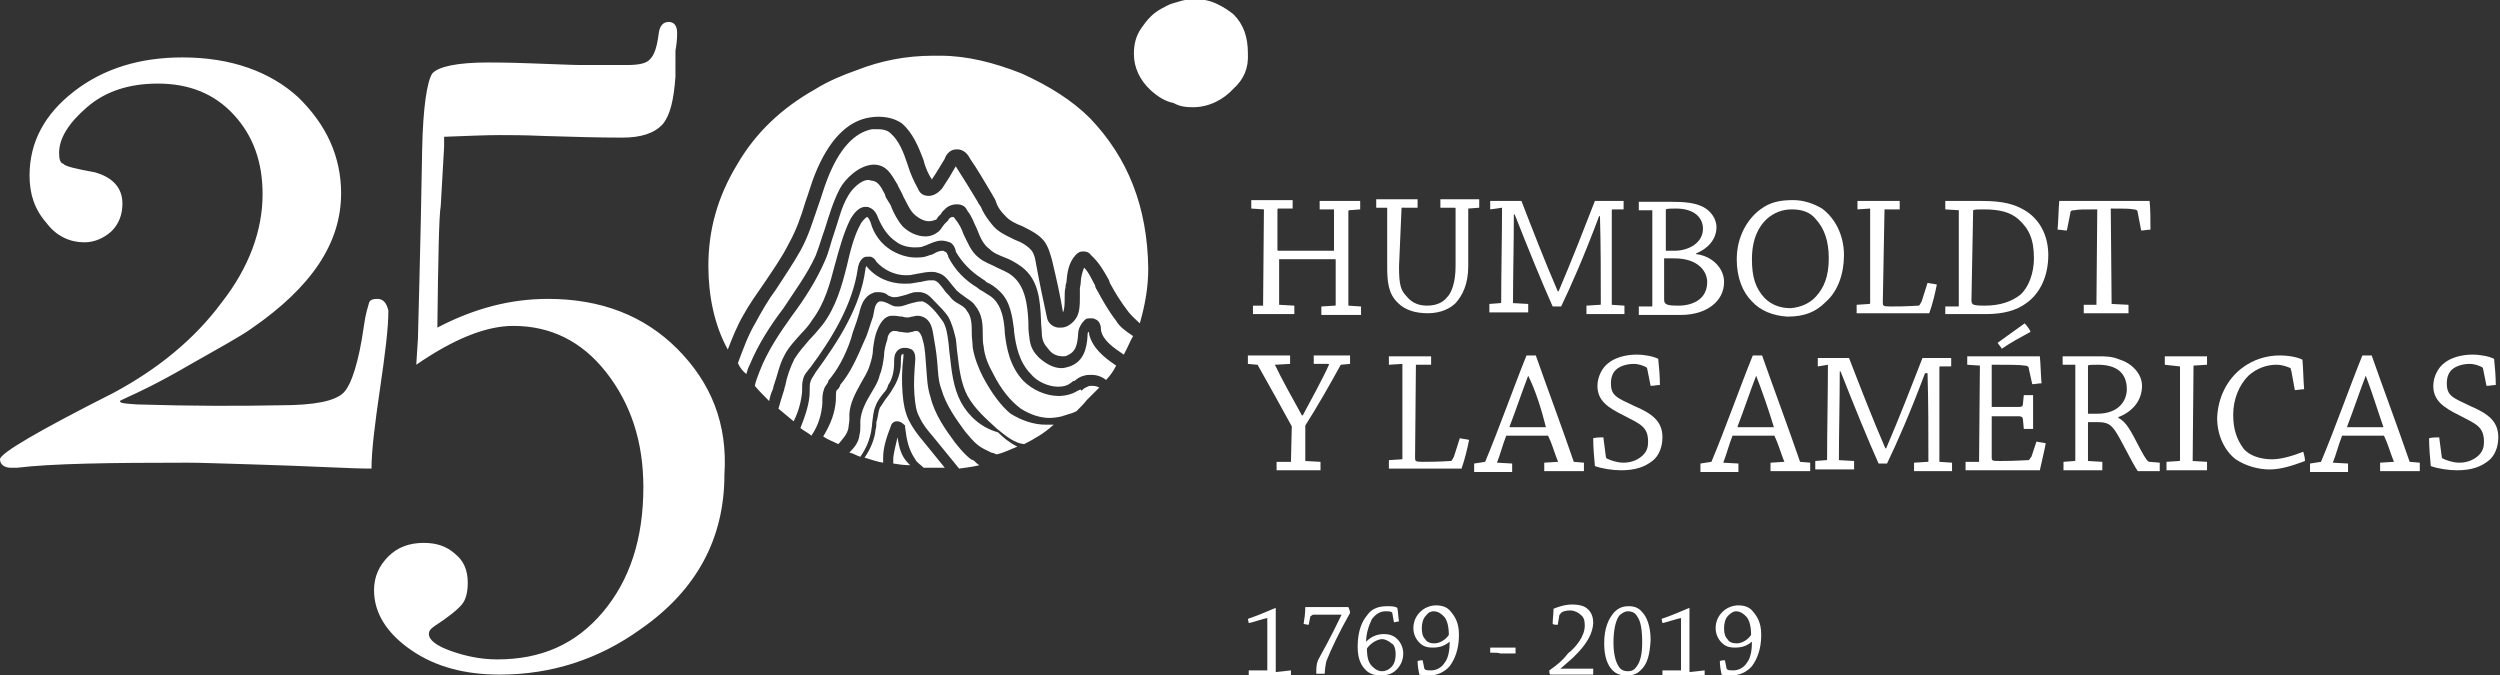 <?xml version="1.0" encoding="utf-8"?>
<!-- Generator: Adobe Illustrator 23.0.3, SVG Export Plug-In . SVG Version: 6.00 Build 0)  -->
<svg version="1.1" id="Capa_1" xmlns="http://www.w3.org/2000/svg" xmlns:xlink="http://www.w3.org/1999/xlink" x="0px" y="0px"
	 width="296.1px" height="80px" viewBox="0 0 296.1 80" style="enable-background:new 0 0 296.1 80;" xml:space="preserve">
<rect x="0" y="0" width="296.1" height="80" fill="#333333" stroke="none"/>
<style type="text/css">
	.st0{fill:#FFFFFF;}
</style>
<g>
	<g>
		<path class="st0" d="M149.6,36.2C149.6,36.2,149.7,36.2,149.6,36.2l0.1-11.4l-1.5-0.1c0-0.4,0-0.6,0-1c0.7,0,1.6,0,2.3,0
			c0.9,0,1.7,0,2.6,0c0,0.4,0,0.6,0,1h-1.7c0,0-0.1,0-0.1,0.1v4.8c0,0,0,0.1,0.1,0.1h6.6v-4.9h-1.7c0-0.4,0-0.6,0-1
			c0.7,0,1.7,0,2.6,0c0.7,0,1.6,0,2.2,0c0,0.2,0,0.6,0,1l-1.3,0.1c0,0-0.1,0-0.1,0.1v11.2l1.5,0.1c0,0.2,0,0.6,0,1
			c-0.7,0-1.6,0-2.3,0c-0.9,0-1.7,0-2.4,0c0-0.4,0-0.6,0-1l1.6-0.1c0.1,0,0.1,0,0.1-0.1v-5.3c0-0.1,0-0.1-0.1-0.1h-6.6v5.4l1.8,0.1
			c0,0.2,0,0.6,0,1c-0.7,0-1.7,0-2.6,0c-0.7,0-1.6,0-2.3,0c0-0.4,0-0.6,0-1L149.6,36.2z"/>
		<path class="st0" d="M165.7,31.6c0,2.1,0.2,2.8,0.9,3.5c0.4,0.5,1.1,1.1,2.4,1.1s2-0.5,2.4-1c0.5-0.5,1-1.7,1-3.7s0-4.8,0-6.8
			c0,0,0-0.1-0.1-0.1h-1.7c0-0.4,0-0.6,0-1c0.7,0,1.6,0,2.4,0c0.7,0,1.5,0,2.2,0c0,0.2,0,0.6,0,1l-1.3,0.1v6.8
			c0,2.2-0.7,3.5-1.5,4.4c-0.6,0.6-1.7,1.2-3.3,1.2c-1.5,0-2.7-0.4-3.5-1.2c-1.2-1.1-1.3-2.6-1.3-4.4v-6.8c0-0.1,0-0.1-0.1-0.1h-1.2
			c0-0.4,0-0.6,0-1c0.6,0,1.5,0,2.2,0c1,0,1.8,0,2.7,0c0,0.2,0,0.6,0,1H166L165.7,31.6z"/>
		<path class="st0" d="M176.5,24.8c0-0.4,0-0.7,0-1c1.1,0,2.4,0,3.7,0c1.2,3.1,2.7,7,4.3,10.7h0.1c1.5-3.5,3.1-7.6,4.3-10.7
			c1.1,0,2.4,0,3.4,0c0,0.4,0,0.6,0,1h-1.3c0,0-0.1,0-0.1,0.1c0,3.4,0,7.7,0,11.2l1.5,0.1c0,0.4,0,0.6,0,1c-0.6,0-1.5,0-2.2,0
			c-0.9,0-1.7,0-2.3,0c0-0.4,0-0.6,0-1l1.6-0.1c0.1,0,0.1,0,0.1-0.1c0-3.2,0-7.1-0.1-10.4h-0.1c-1.8,4.8-3.3,8.2-4.5,10.7
			c-0.2,0-0.5,0-1,0c-1.3-2.9-2.8-6.6-4.5-10.9h-0.1c0,3.3-0.1,7.2-0.1,10.5l1.8,0.1c0,0.2,0,0.6,0,1c-0.7,0-1.7,0-2.6,0
			c-0.7,0-1.3,0-2,0c0-0.4,0-0.6,0-1l1.3-0.1c0,0,0.1,0,0.1-0.1c0-3.4,0.1-7.8,0.1-11.2L176.5,24.8z"/>
		<path class="st0" d="M194.1,36.3h1.5c0,0,0.1,0,0.1-0.1V24.9h-1.6c0-0.4,0-0.6,0-1c0.9,0,2.6,0,3.7,0c1.7,0,2.9,0.1,3.9,0.6
			c1,0.5,1.6,1.5,1.6,2.4c0,1.5-1.1,2.6-2.4,3.1v0.1c1.8,0.2,3.3,1.6,3.3,3.3c0,2.3-2.1,3.9-5.1,3.9c-0.5,0-2.1,0-2.6,0
			c-0.6,0-1.6,0-2.4,0C194.1,36.9,194.1,36.5,194.1,36.3z M197.1,35.5c0,0.6,0.4,0.7,1.7,0.7c1.6,0,3.4-0.7,3.4-2.8
			c0-1.2-1-2.8-3.9-2.8c-0.7,0-1.1,0-1.2,0V35.5z M197.3,29.7c0.1,0,0.5,0,1,0c1.8,0,3.4-1,3.4-2.6c0-1.3-1-2.4-3.2-2.4
			c-0.6,0-1,0-1.2,0.1V29.7z"/>
		<path class="st0" d="M207.5,35.7c-1.1-1.1-1.8-2.8-1.8-5c0-2.7,1.3-4.8,2.8-5.9c1.2-0.9,2.4-1.1,3.9-1.1c1.2,0,2.4,0.4,3.4,1
			c1.5,1.1,2.6,3.1,2.6,5.5c0,2.2-0.7,4.3-2.2,5.6c-1.1,1.1-2.4,1.7-4.5,1.7C210,37.4,208.5,36.8,207.5,35.7z M215.1,35.1
			c0.9-1,1.5-2.3,1.5-4.5c0-2-0.5-3.5-1.5-4.6c-0.7-0.9-1.7-1.2-2.9-1.2c-1.1,0-2.1,0.4-2.9,1.1c-1,0.9-1.8,2.4-1.8,4.8
			c0,2.1,0.4,3.4,1.5,4.6c0.9,0.9,2,1.2,3.1,1.2C213.3,36.4,214.4,35.9,215.1,35.1z"/>
		<path class="st0" d="M220,24.8c0-0.4,0-0.6,0-1c0.7,0,1.6,0,2.4,0c0.9,0,1.8,0,2.6,0c0,0.4,0,0.6,0,1h-1.8c0,0,0,0,0,0.1L223,35.8
			c0,0.4,0,0.5,0.9,0.5c2.3,0,2.9-0.1,3.3-0.1c0.2,0,0.2-0.2,0.4-0.5l0.7-2.2c0.4,0.1,0.7,0.1,1.1,0.2c-0.2,1-0.5,2.3-0.9,3.4
			c-1,0-3.4,0-6.2,0c-0.9,0-1.7,0-2.4,0c0-0.4,0-0.6,0-1l1.5-0.1c0,0,0.1,0,0.1-0.1V24.7L220,24.8z"/>
		<path class="st0" d="M230.4,36.3h1.5c0.1,0,0.1,0,0.1-0.1V24.9l-1.6-0.1c0-0.4,0-0.6,0-1c1.1,0,2.7,0,4.3,0c2.6,0,3.9,0.4,5.1,1.1
			c1.7,1,2.8,2.9,2.8,5.3c0,2.4-0.9,4.5-2.6,5.7c-1.2,0.9-2.8,1.3-4.8,1.3c-0.9,0-2,0-2.4,0c-0.7,0-1.6,0-2.4,0
			C230.4,36.9,230.4,36.5,230.4,36.3z M233.5,35.5c0,0.6,0.1,0.7,1.6,0.7c1.8,0,3.2-0.5,4.2-1.3c1-0.9,1.6-2.6,1.6-4.3
			c0-2.3-0.6-3.5-1.8-4.6c-1-0.9-2.3-1.2-4.2-1.2c-0.6,0-1,0-1.2,0.1L233.5,35.5z"/>
		<path class="st0" d="M248.3,36.2L248.3,36.2l0.1-11.4c-1.7,0-2.2,0-2.7,0.1c-0.4,0-0.5,0.1-0.5,0.4l-0.4,2c-0.4,0-0.7-0.1-1.1-0.1
			c0.1-1.1,0.1-2.3,0.2-3.4c0.4,0,1.1,0,2,0c0.5,0,2.8,0,3.5,0c0.6,0,2.9,0,3.4,0c0.9,0,1.3,0,1.8,0c0.1,1.1,0.1,2.2,0.1,3.4
			c-0.4,0-0.7,0.1-1.1,0.1l-0.4-2.1c0-0.2-0.1-0.4-0.5-0.4c-0.6-0.1-1-0.1-2.7-0.1L250.1,36l2,0.1c0,0.2,0,0.6,0,1
			c-0.7,0-1.7,0-2.6,0c-0.9,0-1.8,0-2.7,0c0-0.4,0-0.6,0-1H248.3z"/>
		<path class="st0" d="M152.9,54.7C153,54.7,153,54.6,152.9,54.7l0.1-4.2c-1.2-2.2-2.7-4.9-4-7.2c0,0,0-0.1-0.1-0.1l-1.1-0.1
			c0-0.4,0-0.6,0-1c0.6,0,1.3,0,2.1,0c1,0,2.1,0,2.9,0c0,0.2,0,0.6,0,1l-1.8,0.1c0.7,1.5,2.2,4.2,3.2,6h0.1c0.7-1.3,2.6-4.8,3.1-6
			c0-0.1,0-0.1-0.1-0.1h-1.7c0-0.4,0-0.6,0-1c0.7,0,1.7,0,2.6,0c0.6,0,1.2,0,1.7,0c0,0.2,0,0.6,0,1l-1.1,0.1c-1.2,2.2-2.8,5-4.2,7.2
			v4.2l1.8,0.1c0,0.2,0,0.6,0,1c-0.7,0-1.7,0-2.6,0c-0.9,0-1.8,0-2.6,0c0-0.4,0-0.6,0-1H152.9z"/>
		<path class="st0" d="M164.5,43.2c0-0.4,0-0.6,0-1c0.7,0,1.6,0,2.4,0c0.9,0,1.8,0,2.6,0c0,0.4,0,0.6,0,1h-1.8c0,0,0,0,0,0.1
			l-0.1,10.9c0,0.4,0,0.5,0.9,0.5c2.3,0,2.9-0.1,3.3-0.1c0.2,0,0.2-0.2,0.4-0.5l0.7-2.2c0.4,0.1,0.7,0.1,1.1,0.2
			c-0.2,1-0.5,2.3-0.9,3.4c-1,0-3.4,0-6.2,0c-0.9,0-1.7,0-2.4,0c0-0.4,0-0.6,0-1l1.5-0.1c0,0,0.1,0,0.1-0.1V43.1L164.5,43.2z"/>
		<path class="st0" d="M175.9,54.7C175.9,54.7,176,54.7,175.9,54.7c1.6-3.8,3.4-8.9,4.9-12.6c0.2,0,0.7,0,1.1,0
			c1.3,3.7,3.2,8.8,4.5,12.6l1.2,0.1c0,0.2,0,0.6,0,1c-0.6,0-1.3,0-2,0c-1,0-2,0-2.7,0c0-0.4,0-0.6,0-1l1.6-0.1c0,0,0.1,0,0-0.1
			c-0.4-1-0.7-2.1-1.1-2.9c0-0.1-0.1-0.1-0.1-0.1h-4.9c-0.4,1-0.7,2.2-1.1,3.2l1.8,0.1c0,0.2,0,0.6,0,1c-0.7,0-1.7,0-2.7,0
			c-0.6,0-1.2,0-1.8,0c0-0.4,0-0.6,0-1L175.9,54.7z M181,44.5c-0.7,1.8-1.5,4.2-2.2,6c0,0.1,0,0.1,0,0.1h4.3
			C182.6,48.6,181.9,46.3,181,44.5L181,44.5z"/>
		<path class="st0" d="M190.2,54.1c0,0.1,0.1,0.2,0.1,0.2c0.4,0.2,1.2,0.5,2,0.5c1,0,1.8-0.4,2.3-0.9s0.6-1,0.6-1.6
			c0-1.8-1-2.1-2.9-3.1c-1.8-0.9-3.1-1.7-3.1-3.5c0-1.1,0.6-2.2,1.3-2.7c0.7-0.6,2-1,3.3-1c1,0,2,0.2,2.6,0.5c0.1,1,0.2,2.1,0.2,3.1
			c-0.4,0-0.7,0.1-1.1,0.1l-0.4-2c0-0.1-0.1-0.2-0.1-0.2c-0.4-0.2-0.9-0.4-1.5-0.4c-0.7,0-1.5,0.2-2,0.6c-0.5,0.4-0.7,1-0.7,1.7
			c0,1.5,0.7,1.7,2.8,2.7c2.1,0.9,3.3,1.8,3.3,3.7c0,1.1-0.4,2.2-1.2,2.8c-0.9,0.7-2,1.1-3.7,1.1c-1,0-2.3-0.2-3.1-0.5
			c-0.1-1.1-0.2-2.2-0.2-3.3c0.4-0.1,0.9-0.1,1.2-0.1L190.2,54.1z"/>
		<path class="st0" d="M202.7,54.7C202.9,54.7,202.9,54.7,202.7,54.7c1.6-3.8,3.4-8.9,4.9-12.6c0.2,0,0.7,0,1.1,0
			c1.3,3.7,3.2,8.8,4.5,12.6l1.2,0.1c0,0.2,0,0.6,0,1c-0.6,0-1.3,0-2,0c-1,0-2,0-2.7,0c0-0.4,0-0.6,0-1l1.6-0.1c0,0,0.1,0,0-0.1
			c-0.4-1-0.7-2.1-1.1-2.9c0-0.1-0.1-0.1-0.1-0.1h-4.9c-0.4,1-0.7,2.2-1.1,3.2l1.8,0.1c0,0.2,0,0.6,0,1c-0.7,0-1.7,0-2.7,0
			c-0.6,0-1.2,0-1.8,0c0-0.4,0-0.6,0-1L202.7,54.7z M208,44.5c-0.7,1.8-1.5,4.2-2.2,6c0,0.1,0,0.1,0,0.1h4.3
			C209.5,48.6,208.7,46.3,208,44.5L208,44.5z"/>
		<path class="st0" d="M215.3,43.4c0-0.4,0-0.7,0-1c1.1,0,2.4,0,3.7,0c1.2,3.1,2.7,7,4.3,10.7h0.1c1.5-3.5,3.1-7.6,4.3-10.7
			c1.1,0,2.4,0,3.4,0c0,0.4,0,0.6,0,1h-1.3c0,0-0.1,0-0.1,0.1c0,3.4,0,7.7,0,11.2l1.5,0.1c0,0.4,0,0.6,0,1c-0.6,0-1.5,0-2.2,0
			c-0.9,0-1.7,0-2.3,0c0-0.4,0-0.6,0-1l1.6-0.1c0.1,0,0.1,0,0.1-0.1c0-3.2,0-7.1-0.1-10.4H228c-1.8,4.8-3.3,8.2-4.5,10.7
			c-0.2,0-0.5,0-1,0c-1.3-2.9-2.8-6.6-4.5-10.9h-0.1c0,3.3-0.1,7.2-0.1,10.5l1.8,0.1c0,0.2,0,0.6,0,1c-0.7,0-1.7,0-2.6,0
			c-0.7,0-1.3,0-2,0c0-0.4,0-0.6,0-1l1.3-0.1c0,0,0.1,0,0.1-0.1c0-3.4,0.1-7.8,0.1-11.2L215.3,43.4z"/>
		<path class="st0" d="M234.4,54.7C234.4,54.7,234.5,54.7,234.4,54.7l0.1-11.4l-1.5-0.1c0-0.4,0-0.6,0-1c0.7,0,1.6,0,2.3,0
			c0.6,0,4,0,4.5,0c0.9,0,1.3,0,1.8,0c0.1,1,0.1,2.1,0.2,3.2c-0.4,0-0.7,0.1-1.1,0.1l-0.4-1.8c0-0.2-0.1-0.4-0.5-0.4
			c-0.5-0.1-2-0.1-3.3-0.1c-0.2,0-0.5,0-0.6,0v5c1.1,0,2.1,0,3.2,0c0.4,0,0.5-0.1,0.5-0.4l0.1-1c0.4,0,0.7,0,1.1,0c0,0.6,0,1.3,0,2
			s0,1.3,0,2c-0.4,0-0.7,0-1.1,0l-0.1-1.1c0-0.2-0.1-0.4-0.5-0.4c-1,0-2,0-3.2,0v4.9c0,0.4,0.1,0.4,1.1,0.4c1.7,0,2.8-0.1,3.2-0.1
			c0.2,0,0.2-0.2,0.4-0.4l0.6-1.8c0.4,0.1,0.7,0.1,1.1,0.2c-0.2,1.1-0.5,2.2-0.7,3.2c-1,0-3.7,0-6.4,0c-0.9,0-1.7,0-2.4,0
			c0-0.4,0-0.6,0-1H234.4z M240.5,39.3c-1.1,0.6-2.4,1.3-3.4,2c-0.1-0.2-0.4-0.5-0.5-0.7c1-0.7,2.2-1.6,3.2-2.3
			C240,38.5,240.4,39,240.5,39.3z"/>
		<path class="st0" d="M244.3,43.2c0-0.4,0-0.6,0-1c1.1,0,2.6,0,4,0c1.2,0,1.8,0,2.8,0.4c1.3,0.4,2.6,1.6,2.6,3.1
			c0,1.8-1.2,3.1-2.8,3.7v0.1c1,0.5,1.5,1.6,2.6,3.7c0.7,1.3,0.9,1.5,1.1,1.5l1.2,0.1c0,0.4,0,0.6,0,1c-0.4,0-1,0-1.3,0
			c-0.4,0-1.1,0-1.3,0c-0.7-1-2-3.8-2.7-4.8c-0.5-0.7-0.9-1-2-1c-0.9,0-1.1,0-1.2,0v4.6l1.7,0.1c0,0.2,0,0.6,0,1c-0.7,0-1.6,0-2.4,0
			c-0.7,0-1.6,0-2.2,0c0-0.4,0-0.6,0-1l1.3-0.1c0.1,0,0.1,0,0.1-0.1V43.2L244.3,43.2z M247.3,49c0.1,0,0.5,0,1.1,0
			c2.6,0,3.5-1.6,3.5-2.9c0-2-1.3-2.9-3.4-2.9c-0.7,0-1.1,0-1.2,0.1L247.3,49z"/>
		<path class="st0" d="M256.4,43.2c0-0.4,0-0.6,0-1c0.7,0,1.7,0,2.6,0c0.9,0,1.7,0,2.4,0c0,0.2,0,0.6,0,1l-1.6,0.1c0,0,0,0,0,0.1
			l-0.1,11.2l1.7,0.1c0,0.2,0,0.6,0,1c-0.7,0-1.6,0-2.4,0c-0.9,0-1.7,0-2.4,0c0-0.4,0-0.6,0-1l1.5-0.1c0,0,0.1,0,0.1-0.1V43.4
			L256.4,43.2z"/>
		<path class="st0" d="M265.4,43.7c1.5-1.2,3.2-1.6,4.6-1.6c1.1,0,2.1,0.2,2.7,0.5c0.1,1.1,0.1,2.3,0.2,3.5c-0.4,0-0.7,0.1-1.1,0.1
			l-0.4-2.2c0-0.1-0.1-0.2-0.1-0.4c-0.5-0.2-1-0.4-1.7-0.4c-1.1,0-2.3,0.4-3.3,1.3c-1.1,1.1-1.8,2.8-1.8,4.6c0,1.7,0.4,2.9,1.2,4
			c0.7,0.9,2.1,1.3,3.4,1.3c1.2,0,2.7-0.5,3.7-0.9c0.1,0.4,0.2,0.7,0.2,1.1c-1.6,0.6-2.9,1-4.2,1c-1.3,0-2.8-0.4-4-1.2
			c-1.3-1-2.2-2.8-2.2-4.9C262.7,46.9,263.9,44.9,265.4,43.7z"/>
		<path class="st0" d="M274.9,54.7C274.9,54.7,275.1,54.7,274.9,54.7c1.6-3.8,3.4-8.9,4.9-12.6c0.2,0,0.7,0,1.1,0
			c1.3,3.7,3.2,8.8,4.5,12.6l1.2,0.1c0,0.2,0,0.6,0,1c-0.6,0-1.3,0-2,0c-1,0-2,0-2.7,0c0-0.4,0-0.6,0-1l1.6-0.1c0,0,0.1,0,0-0.1
			c-0.4-1-0.7-2.1-1.1-2.9c0-0.1-0.1-0.1-0.1-0.1h-4.9c-0.4,1-0.7,2.2-1.1,3.2l1.8,0.1c0,0.2,0,0.6,0,1c-0.7,0-1.7,0-2.7,0
			c-0.6,0-1.2,0-1.8,0c0-0.4,0-0.6,0-1L274.9,54.7z M280.2,44.5c-0.7,1.8-1.5,4.2-2.2,6c0,0.1,0,0.1,0,0.1h4.3
			C281.6,48.6,280.9,46.3,280.2,44.5L280.2,44.5z"/>
		<path class="st0" d="M289.2,54.1c0,0.1,0.1,0.2,0.1,0.2c0.4,0.2,1.2,0.5,2,0.5c1,0,1.8-0.4,2.3-0.9c0.5-0.5,0.6-1,0.6-1.6
			c0-1.8-1-2.1-2.9-3.1c-1.8-0.9-3.1-1.7-3.1-3.5c0-1.1,0.6-2.2,1.3-2.7c0.7-0.6,2-1,3.3-1c1,0,2,0.2,2.6,0.5c0.1,1,0.2,2.1,0.2,3.1
			c-0.4,0-0.7,0.1-1.1,0.1l-0.4-2c0-0.1-0.1-0.2-0.1-0.2c-0.4-0.2-0.9-0.4-1.5-0.4c-0.7,0-1.5,0.2-2,0.6c-0.5,0.4-0.7,1-0.7,1.7
			c0,1.5,0.7,1.7,2.8,2.7c2.1,0.9,3.3,1.8,3.3,3.7c0,1.1-0.4,2.2-1.2,2.8c-0.9,0.7-2,1.1-3.7,1.1c-1,0-2.3-0.2-3.1-0.5
			c-0.1-1.1-0.2-2.2-0.2-3.3c0.4-0.1,0.9-0.1,1.2-0.1L289.2,54.1z"/>
	</g>
	<g>
		<path class="st0" d="M152.9,79.4c0,0.1,0,0.4,0,0.6c-0.9,0-1.7,0-2.4,0c-0.9,0-1.6,0-2.6,0c0-0.2,0-0.4,0-0.6h2.1h0.1
			c0-2.1,0-4.2,0-6.2c-0.6,0.1-1.3,0.4-2.2,0.6c0-0.1-0.1-0.4-0.1-0.5c1.5-0.5,3.2-1.3,3.3-1.3c0,0,0,0,0,0.1c0,2.4,0,5,0,7.5
			L152.9,79.4z"/>
		<path class="st0" d="M158.9,72.8c-2,0-2.9,0-3.3,0c-0.2,0-0.2,0.1-0.4,0.2l-0.2,1c-0.2,0-0.5-0.1-0.6-0.1c0.1-0.6,0.2-1.3,0.2-2
			c0.1,0,0.6,0,1.1,0h4c0.1,0.2,0.2,0.5,0.2,0.7c-1.2,2.1-2.3,4.4-2.8,5.7c-0.1,0.4-0.2,1.1-0.2,1.5c-0.2,0-0.7,0-1,0
			c0-0.6,0-1.1,0.2-1.6C156.7,77.1,157.6,75.5,158.9,72.8L158.9,72.8z"/>
		<path class="st0" d="M161.8,76c0.6-0.6,1.3-0.9,2.1-0.9c0.7,0,1.2,0.2,1.6,0.6s0.7,1,0.7,1.7c0,0.9-0.4,1.6-1,2.1
			c-0.5,0.4-1.1,0.5-1.7,0.5c-0.7,0-1.3-0.2-1.7-0.6c-0.5-0.5-1-1.2-1-2.8c0-2,0.6-3.1,1.1-3.7c0.6-0.9,1.5-1.1,2.4-1.1
			c0.5,0,0.9,0,1.2,0.2c0.1,0.5,0.1,1.1,0.2,1.6c-0.2,0-0.4,0.1-0.6,0.1l-0.2-1.1c0,0,0-0.1-0.1-0.1c-0.1-0.1-0.4-0.1-0.7-0.1
			c-0.7,0-1.2,0.4-1.6,0.9C162.1,74.1,161.8,75.1,161.8,76L161.8,76z M164.8,79c0.4-0.4,0.5-1,0.5-1.5c0-0.7-0.2-1.2-0.5-1.3
			c-0.2-0.2-0.7-0.5-1.1-0.5c-0.5,0-1.3,0.4-1.8,1.1c0,1.1,0.2,1.7,0.6,2.1c0.2,0.2,0.6,0.6,1.2,0.6C164,79.5,164.4,79.4,164.8,79z"
			/>
		<path class="st0" d="M171.7,76c-0.6,0.5-1.2,0.7-2,0.7s-1.2-0.2-1.6-0.6c-0.4-0.4-0.7-1-0.7-1.7c0-0.9,0.4-1.6,1-2.1
			c0.5-0.4,1.1-0.6,1.7-0.6c0.7,0,1.3,0.2,1.7,0.7c0.5,0.6,1,1.3,1,2.8c0,1.7-0.5,2.9-1.1,3.7c-0.6,0.7-1.5,1.1-2.4,1.1
			c-0.4,0-0.9,0-1.2-0.1c-0.1-0.5-0.2-1.1-0.2-1.6c0.2-0.1,0.5-0.1,0.6-0.1l0.2,1l0.1,0.1c0.1,0.1,0.5,0.1,0.7,0.1
			c0.7,0,1.3-0.4,1.6-0.9C171.6,77.9,171.7,76.8,171.7,76L171.7,76z M168.9,72.9c-0.4,0.4-0.5,1-0.5,1.5c0,0.6,0.1,1,0.4,1.3
			c0.2,0.4,0.7,0.5,1.1,0.5c0.6,0,1.3-0.4,1.7-1c0-1-0.2-1.8-0.6-2.2c-0.2-0.2-0.6-0.6-1.2-0.6C169.5,72.4,169.2,72.5,168.9,72.9z"
			/>
		<path class="st0" d="M176.5,77.3c0-0.2,0-0.5,0-0.6c0.4,0,0.9,0,1.2,0c0.6,0,1.2,0,1.8,0c0,0.2,0,0.5,0,0.7c-0.6,0-1.2,0-1.8,0
			C177.5,77.3,177,77.3,176.5,77.3z"/>
		<path class="st0" d="M186.3,77.9c-0.6,0.5-1.1,1-1.5,1.3l0,0c0.7,0,2.8,0,3.9,0l0,0c0,0.2,0,0.5,0,0.7c-0.5,0-2.4,0-3.3,0
			c-0.7,0-1.5,0-1.8,0c-0.1-0.1-0.1-0.4-0.1-0.5c1-0.7,1.6-1.2,2.2-2c0.9-0.7,2-2,2-3.3c0-0.6-0.1-1-0.5-1.3
			c-0.2-0.2-0.7-0.5-1.2-0.5s-1,0.1-1.2,0.4c0,0,0,0.1-0.1,0.1l-0.2,1.2c-0.2,0-0.5,0-0.6-0.1c0-0.6,0.1-1.2,0.1-1.8
			c0.5-0.2,1.3-0.5,2.2-0.5c0.9,0,1.5,0.2,1.8,0.5c0.5,0.4,0.7,1,0.7,1.7C188.6,75.7,187,77.2,186.3,77.9z"/>
		<path class="st0" d="M194.3,79.4c-0.5,0.5-1,0.6-1.7,0.6c-0.7,0-1.2-0.2-1.6-0.6c-0.6-0.6-1-1.6-1-3.2c0-1.8,0.5-2.9,1.2-3.7
			c0.5-0.5,1-0.7,1.7-0.7c0.7,0,1.2,0.2,1.6,0.7c0.5,0.5,1,1.6,1,3.3C195.4,77.6,195.1,78.7,194.3,79.4z M191.8,72.9
			c-0.4,0.5-0.7,1.6-0.7,3.2c0,1.2,0.2,2.2,0.6,2.8c0.2,0.4,0.6,0.6,1.1,0.6c0.4,0,0.7-0.1,1-0.5c0.5-0.6,0.7-1.6,0.7-2.9
			c0-1.6-0.2-2.6-0.6-3.1c-0.2-0.4-0.6-0.6-1.1-0.6C192.4,72.4,192,72.7,191.8,72.9z"/>
		<path class="st0" d="M201.9,79.4c0,0.1,0,0.4,0,0.6c-0.9,0-1.7,0-2.4,0c-0.9,0-1.6,0-2.6,0c0-0.2,0-0.4,0-0.6h2.1h0.1
			c0-2.1,0-4.2,0-6.2c-0.6,0.1-1.3,0.4-2.2,0.6c0-0.1-0.1-0.4-0.1-0.5c1.5-0.5,3.2-1.3,3.3-1.3c0,0,0,0,0,0.1c0,2.4,0,5,0,7.5
			L201.9,79.4z"/>
		<path class="st0" d="M207.5,76c-0.6,0.5-1.2,0.7-2,0.7s-1.2-0.2-1.6-0.6c-0.4-0.4-0.7-1-0.7-1.7c0-0.9,0.4-1.6,1-2.1
			c0.5-0.4,1.1-0.6,1.7-0.6c0.7,0,1.3,0.2,1.7,0.7c0.5,0.6,1,1.3,1,2.8c0,1.7-0.5,2.9-1.1,3.7c-0.6,0.7-1.5,1.1-2.4,1.1
			c-0.4,0-0.9,0-1.2-0.1c-0.1-0.5-0.2-1.1-0.2-1.6c0.2-0.1,0.5-0.1,0.6-0.1l0.2,1l0.1,0.1c0.1,0.1,0.5,0.1,0.7,0.1
			c0.7,0,1.3-0.4,1.6-0.9C207.4,77.9,207.5,76.8,207.5,76L207.5,76z M204.7,72.9c-0.4,0.4-0.5,1-0.5,1.5c0,0.6,0.1,1,0.4,1.3
			c0.2,0.4,0.7,0.5,1.1,0.5c0.6,0,1.3-0.4,1.7-1c0-1-0.2-1.8-0.6-2.2c-0.2-0.2-0.6-0.6-1.2-0.6C205.4,72.4,205.1,72.5,204.7,72.9z"
			/>
	</g>
	<path class="st0" d="M146.1,10.5c-1.2,1.3-2.9,2.2-4.8,2.2c-0.9,0-1.6-0.1-2.3-0.5c-1-0.2-1.8-0.7-2.7-1.5c-1.3-1.2-2-2.7-2-4.3
		c0-1.1,0.2-2.1,0.9-3.1s1.3-1.7,2.4-2.3c0.4-0.2,0.9-0.5,1.3-0.6c0.7-0.2,1.5-0.5,2.3-0.5h0.1h0.1c0.9,0,1.7,0.1,2.6,0.5
		c0.9,0.4,1.6,0.9,2.1,1.3c1.2,1.2,1.7,2.7,1.7,4.6C147.9,8.1,147.3,9.4,146.1,10.5z M44.7,35.4c-0.5,0-0.9,0.1-1,0.5
		c-0.1,0.4-0.4,1.2-0.6,2.7c-0.6,4.3-1.5,7-2.4,7.9c-1,1-3.4,1.5-7.5,1.5c-4.8,0.1-10.5,0.1-17-0.1c-1.2-0.1-2-0.1-2-0.4
		c0.1-0.1,0.4-0.2,1-0.5c1.1-0.5,3.5-1.6,7.1-3.7c3.5-2,6.1-3.4,7.5-4.4c7.1-4.9,10.6-10.1,10.6-16c0-4.3-1.7-8.1-5.1-11.4
		C32,8.5,27.4,6.8,21.6,6.8c-5,0-9.3,1.3-12.8,4s-5.3,6-5.3,10c0,2.2,0.6,4,2,5.6c1.2,1.6,2.8,2.3,4.5,2.3c1.2,0,2.3-0.5,3.2-1.3
		c0.9-0.9,1.3-2,1.3-3.3c0-1.8-1.1-3.1-3.3-3.7C9,20,7.7,19.7,7.5,19.4C7.1,19.3,7,18.8,7,18.1c0-1.7,1.1-3.5,3.3-5.4s5-2.8,8.4-2.8
		c3.7,0,6.7,1.2,9,3.7s3.4,5.6,3.4,9.4c0,4.3-1.6,8.7-4.9,12.9c-3.2,4.3-7.5,7.8-12.7,10.6C4.4,51.1,0,53.7,0,54.4
		c0,0.6,0.5,1,1.3,1h0.7c4.2-0.5,10.9-0.6,20.2-0.6c1.6,0,4,0.1,7.6,0.2c7,0.2,11.6,0.5,14.2,0.5c0-2.1,0.4-5.3,1-9.4s1-7.2,1-9.3
		C45.8,35.9,45.4,35.4,44.7,35.4z M80.2,41.3c-3.9-3.9-9-5.9-15.3-5.9c-4.4,0-8.7,1.1-13.1,3.4c0.1-8.5,0.2-13.3,0.4-14.4l0.4-7
		v-1.2c2.7-0.1,4.9-0.2,6.6-0.2c1.2,0,2.9,0,5.1,0.1c3.4,0.1,6.5,0.2,9.4,0.2c2.2,0,3.8-0.5,4.8-1.6c0.9-1.1,1.3-2.9,1.5-5.6V6
		c0.1-0.6,0.2-1.2,0.2-2.1s-0.4-1.3-1-1.3c-0.7,0-1.1,0.5-1.2,1.5c-0.2,1.5-0.5,2.4-1,2.9c-0.4,0.5-1.3,0.7-2.7,0.7h-5.6
		c-0.9,0-2.9-0.1-5.9-0.2c-2.7-0.1-4.4-0.1-5-0.1c-3.7,0-5.9,0.5-6.6,1.3c-0.6,0.9-1.1,3.9-1.2,9c-0.2,12.3-0.5,21.6-0.5,22.4
		l-0.2,3.1c4.5-3.1,8.3-4.6,11.5-4.6c4.4,0,8.1,1.8,11,5.5c2.9,3.7,4.4,8.2,4.4,13.6c0,6.1-1.6,11-4.8,14.8
		c-3.2,3.8-7.3,5.6-12.5,5.6c-2,0-3.8-0.4-5.5-1c-1.7-0.6-2.6-1.3-2.6-2c0-0.4,0.2-0.6,0.6-0.9c1.7-1.1,2.8-2,3.3-2.6
		s0.7-1.5,0.7-2.6c0-1.5-0.5-2.6-1.5-3.4c-1-0.9-2.2-1.3-3.7-1.3c-1.7,0-3.1,0.5-4.2,1.6c-1.1,1.1-1.7,2.4-1.7,4
		c0,2.7,1.5,5.1,4.4,7.1c2.9,2,6.4,2.9,10.5,2.9c6.1,0,11.7-1.8,16.7-5.4c6.6-4.6,9.9-10.7,9.9-18.3C86.2,50.2,84.2,45.3,80.2,41.3z
		 M113.1,52.4c-1.1-1.5-2.4-3.3-2.9-5.4c-0.4-1.2-0.4-2.4-0.5-3.5c-0.1-1.1-0.1-2.2-0.4-3.2c-0.1-0.5-0.4-1.1-0.7-1.1c0,0,0,0-0.1,0
		c-0.1,0-0.2,0-0.4,0.1c-0.2,0-0.4,0.1-0.6,0.1l0,0l0,0c-0.4,0-0.7-0.1-1-0.1c-0.2-0.1-0.5-0.1-0.6-0.1h-0.1c-0.5,0.1-0.7,0.7-0.7,1
		c-0.2,0.6-0.4,1.3-0.4,2c-0.1,0.7-0.2,1.5-0.5,2.2c-0.2,0.9-0.7,1.6-1.1,2.3c-0.6,1-1.1,2-1.2,3.1c0,0.2,0,0.4,0,0.6
		c0,0.4,0,0.7-0.1,1.1c-0.1,0.9-0.6,1.5-1.2,2.1c0.5,0.1,0.9,0.4,1.3,0.5c0.7-1,1.1-2,1.3-3.1c0-0.2,0.1-0.5,0.1-0.9
		c0.1-0.6,0.1-1.3,0.4-2c0.2-0.6,0.6-1.1,1-1.6c0.2-0.2,0.4-0.5,0.5-0.9c0.5-0.7,0.7-1.7,0.7-2.6V43c0-0.4,0-0.9,0.2-1.2
		c0.2-0.4,0.6-0.6,1-0.6c0.1,0,0.1,0,0.2,0c0.2,0,0.5,0.1,0.7,0.2c0.5,0.4,0.4,1.1,0.4,1.3c-0.1,1.3-0.2,2.7-0.1,4
		c0.1,1.2,0.2,2,0.6,2.7c0.4,0.9,1,1.6,1.6,2.3l3.1,3.8c0.7-0.1,1.6-0.2,2.4-0.4c-0.2-0.1-0.5-0.4-0.6-0.5c-0.1-0.1-0.2-0.1-0.4-0.2
		C114.1,53.7,113.6,53,113.1,52.4z M113.8,47.6c-0.9-1.7-1.1-3.7-1.3-5.5c-0.1-0.6-0.1-1.2-0.2-1.8c-0.1-0.7-0.2-1.5-0.6-2.2
		c-0.4-0.5-0.7-1-1.2-1.5c-0.4-0.4-0.7-0.7-1.2-0.9c-0.1,0-0.1,0-0.2,0c-0.4,0-0.7,0.1-1.1,0.2c-0.5,0.1-1,0.4-1.6,0.4
		c-0.1,0-0.1,0-0.2,0c-0.4,0-0.7-0.2-1.1-0.4c-0.2-0.1-0.5-0.2-0.7-0.2c-0.1,0-0.1,0-0.2,0c-0.4,0.1-0.6,0.6-0.7,1.3
		c0,0.1-0.1,0.4-0.1,0.5c-0.4,1.1-0.6,2-1,2.8c-0.9,2.1-1.7,3.9-2.9,5.3v0.1c-0.1,0.2-0.2,0.4-0.4,0.5c-0.1,0.2-0.1,0.6-0.1,1
		c0,0.1,0,0.2,0,0.2c-0.1,1.5-0.6,2.8-1.5,4.3c0.6,0.4,1.2,0.6,1.8,0.9c0.5-0.6,1.1-1.2,1.2-2c0-0.2,0.1-0.6,0.1-0.9
		c0-0.2,0-0.5,0-0.7c0.1-1.3,0.7-2.4,1.3-3.5c0.4-0.7,0.9-1.5,1.1-2.2c0.2-0.6,0.4-1.3,0.4-2c0.1-0.7,0.2-1.5,0.5-2.2
		c0.4-1,0.9-1.6,1.6-1.7c0.1,0,0.2,0,0.4,0c0.4,0,0.6,0.1,1,0.1c0.2,0.1,0.5,0.1,0.6,0.1c0.1,0,0.2,0,0.5-0.1c0.2,0,0.4-0.1,0.6-0.1
		c0.1,0,0.1,0,0.2,0c0.9,0.1,1.5,0.7,1.7,2c0.2,1.1,0.4,2.3,0.5,3.4c0.1,1.1,0.1,2.3,0.5,3.3c0.5,1.8,1.7,3.5,2.8,5
		c0.5,0.6,1,1.2,1.5,1.6c0.5,0.4,1,0.6,1.6,0.9c0.1,0,0.4,0.1,0.6,0.2h0.1c0.9-0.2,1.6-0.6,2.4-0.9c-1-0.5-1.7-1.1-2.3-1.7
		C116.3,50.7,114.7,49.3,113.8,47.6z M106.3,51.8c-0.2,0.9-0.4,1.6-0.5,2.4c0,0.2,0,0.5,0,0.7l0,0c0.6,0.1,1.3,0.2,2,0.2
		c-0.1-0.1-0.1-0.1-0.2-0.2C106.7,54,106.5,53,106.3,51.8z M129.1,14c-2.1-2.1-4.8-3.8-8.1-5.3c-3.3-1.3-6.5-2.1-9.6-2.1
		c-0.1,0-0.2,0-0.4,0c-0.1,0-0.4,0-0.5,0c-3.2,0-6.2,0.6-9,1.7c-1.7,0.6-3.4,1.3-5,2.3c-3.9,2.2-7,5.1-9.2,8.9
		c-2.3,3.8-3.4,7.7-3.4,12c0,3.5,0.7,7,2.3,9.9c0.5-1.3,1.1-2.8,1.8-4c0.7-1.3,1.7-2.7,2.6-4c1-1.5,2-2.9,2.8-4.5
		c0.9-1.6,1.5-3.3,2-5c0.4-1.1,0.7-2.2,1.1-3.2c1.6-4,3.8-6.4,6.6-6.8c1.3-0.2,2.7,0,3.7,0.7c1.3,1.1,2,2.8,2.6,4.4
		c0.2,0.9,0.6,1.7,1,2.3c0,0,0,0,0-0.1c0.5-0.7,1-1.6,1.5-2.4c0.1-0.4,0.6-1.1,1.3-1.1c1-0.1,1.5,0.7,1.7,1.1
		c0.9,1.3,1.7,2.7,2.6,4.2c0.2,0.4,0.4,0.6,0.5,1c0.2,0.6,0.6,1.1,1,1.5c0.5,0.6,1.3,1,2.1,1.3c1,0.5,2,1,2.6,1.8
		c0.5,0.7,0.7,1.5,0.9,2.2c0.5,2.1,1,4.3,1.3,6.2l0,0c0.2-0.4,0.2-1.1,0.2-1.8c0-0.4,0-0.9,0.1-1.1c0-0.2,0-0.4,0.1-0.6
		c0.1-1.1,0.2-2.3,1.1-3.3c0.1-0.1,0.4-0.4,0.7-0.4c0.6-0.1,1,0.2,1.1,0.4c1,0.9,1.6,2,2.1,2.9c0.1,0.1,0.1,0.4,0.2,0.5
		c0.6,1.1,1.2,2.1,2.2,3.4c0.4,0.5,0.9,0.9,1.3,1.3c0.6-2.1,1-4.2,1-6.5C135.9,24.5,133.6,18.7,129.1,14z M107.6,49.7
		c-0.4-0.9-0.6-1.8-0.7-3.1c-0.1-1.3-0.1-2.8,0.1-4.3c0-0.2,0-0.4,0-0.4c-0.1,0-0.1,0.1-0.2,0.1c-0.1,0.1-0.1,0.5-0.1,0.7V43
		c0,1.1-0.4,2.2-1,3.1c-0.2,0.4-0.4,0.6-0.6,0.9c-0.4,0.5-0.6,0.9-0.9,1.3c-0.2,0.5-0.2,1.1-0.4,1.7c0,0.2,0,0.6-0.1,0.9
		c-0.1,1.1-0.6,2.3-1.3,3.3c0.7,0.2,1.5,0.5,2.2,0.6c0-0.2,0-0.4,0-0.6c0-1.2,0.4-2.4,0.9-3.7c0.1-0.4,0.4-0.6,0.7-0.6
		c0,0,0,0,0.1,0c0.2,0,0.5,0.1,0.9,0.5l0,0v0.1v0.1l0,0c0.2,1.6,0.4,2.6,1.2,3.8c0.2,0.4,0.6,0.6,1,1c0.2,0,0.6,0,1,0
		c0.5,0,1,0,1.5,0l-2.6-3.2C108.7,51.5,108.1,50.7,107.6,49.7z M116.4,44.6c-0.5-1-1-2.2-1.2-3.5c0-0.5-0.1-1-0.1-1.5
		c0-1.1,0-2.1-0.6-2.8c-0.2-0.4-0.6-0.6-1.1-0.9c-0.4-0.2-0.7-0.5-1-0.9c-0.2-0.2-0.5-0.5-0.6-0.7c-0.4-0.5-0.7-1-1.2-1.1
		c-0.1,0-0.2,0-0.4,0c-0.4,0-0.7,0.1-1.2,0.2c-0.2,0-0.5,0.1-0.7,0.1c-0.4,0.1-0.7,0.1-1.2,0.1c-1.7,0-3.4-0.7-4.5-2.1l0,0
		c0,0.1-0.1,0.2-0.1,0.4c-0.6,4.5-3.2,8.5-5.9,12.2c-0.2,0.4-0.5,0.7-0.6,1.1c-0.1,0.2-0.1,0.6-0.1,1c0,0.1,0,0.2,0,0.2
		c0,1.3-0.5,2.8-1.1,4.3c0.5,0.4,1,0.6,1.3,0.9c0.9-1.3,1.2-2.6,1.3-3.8c0-0.1,0-0.1,0-0.2c0-0.5,0-1,0.2-1.5
		c0.1-0.4,0.4-0.6,0.5-0.9v-0.1c1.1-1.3,2-2.9,2.7-5c0.2-0.9,0.6-1.7,0.9-2.8c0-0.1,0.1-0.2,0.1-0.4c0.2-0.7,0.5-1.8,1.6-2.2
		c0.2-0.1,0.4-0.1,0.6-0.1c0.5,0,0.9,0.1,1.2,0.4c0.2,0.1,0.5,0.2,0.6,0.2h0.1c0.4,0,0.7-0.1,1.1-0.2c0.5-0.1,1-0.4,1.5-0.4
		c0.1,0,0.4,0,0.5,0c0.9,0.1,1.3,0.7,1.8,1.2c0.5,0.5,1.1,1.1,1.5,1.7c0.5,0.9,0.7,1.8,0.9,2.6c0.1,0.6,0.1,1.2,0.2,1.8
		c0.2,1.7,0.4,3.5,1.2,5c0.9,1.6,2.2,2.7,3.5,3.9c1.1,0.9,2.1,1.7,3.2,1.8c1.2-0.6,2.4-1.3,3.5-2.3c-0.2,0-0.6,0-0.9,0
		c-1.5,0-2.9-0.5-4.2-1.3C118.7,48.2,117.5,46.7,116.4,44.6z M100.5,23.1c-0.9,1.5-1.2,3.1-1.7,4.5c-0.4,1.1-0.6,2.2-1.1,3.3
		c-1,2.3-2.4,4.5-3.9,6.5c-1.5,2.1-2.9,4.2-3.8,6.5c-0.2,0.6-0.5,1.2-0.6,1.8c0.5,0.6,1.1,1.2,1.7,1.8c0.1-0.5,0.2-0.9,0.4-1.3
		c0.1-0.2,0.1-0.5,0.2-0.7c0.4-1.1,0.6-2.3,1.2-3.4c0.5-1,1.3-1.8,2-2.6c0.5-0.5,1-1.1,1.3-1.6c1.5-2,2.1-4.3,2.7-6.6
		c0.5-1.8,1-3.7,1.8-5.3c0.4-0.7,1-1.5,1.8-1.5c0.1,0,0.4,0,0.5,0.1c0.6,0.2,0.9,0.9,1,1.2c0.5,1.2,1.2,2.2,2.1,2.8
		c0.6,0.5,1.5,0.7,2.2,0.7c0.4,0,0.7,0,1-0.1c0.1-0.1,0.4-0.1,0.5-0.2c0.5-0.2,1.1-0.5,1.7-0.5c0.4,0,0.7,0.1,1,0.2
		c0.4,0.2,0.6,0.6,0.7,1v0.1c0.7,1.2,1.7,2.3,3.1,3.2c0.1,0.1,0.4,0.2,0.5,0.4c0.5,0.2,1.1,0.6,1.6,1.1c1.3,1.2,1.5,3.1,1.7,4.5v0.2
		c0.2,1.7,0.6,3.7,2,5.1c0.7,0.9,2.1,1.5,3.2,1.5c0.6,0,1.1-0.1,1.6-0.5c0.1-0.1,0.2-0.2,0.4-0.2c0.2-0.2,0.6-0.5,1.1-0.6
		c0.2-0.1,0.6-0.1,0.9-0.1c0.6,0,1.2,0.2,1.7,0.6c0.5-0.5,0.9-1.1,1.2-1.7c-1.5-1-2.8-2.1-3.2-3.7v-0.1c0-0.1,0-0.1-0.1-0.2
		c-0.1,0.1-0.1,0.4-0.1,0.6c-0.1,1.3-0.4,2.9-2.1,3.5c-0.4,0.1-0.6,0.2-1,0.2c-0.9,0-1.8-0.5-2.6-1.2c-0.7-0.7-1.1-1.3-1.2-2.6
		c-0.1-0.6-0.1-1.1-0.1-1.7c-0.1-2.1-0.4-4.3-2-5.5c-0.5-0.4-1.1-0.6-1.7-0.9c-0.7-0.4-1.5-0.6-2.2-1.2c-0.9-0.7-1.3-1.8-1.8-2.8
		c-0.2-0.6-0.5-1.2-1-1.8c0,0-0.1-0.2-0.2-0.2c0,0,0,0-0.1,0c-0.1,0-0.4,0.1-0.5,0.4c-0.1,0.1-0.2,0.2-0.4,0.4
		c-0.2,0.2-0.4,0.6-0.7,0.9c-0.5,0.4-1,0.6-1.6,0.6c-1,0-2-0.5-2.7-1.2c-0.6-0.7-1-1.5-1.3-2.2c-0.1-0.4-0.4-0.7-0.6-1.1
		c-0.1-0.1-0.1-0.2-0.2-0.5c-0.5-1-0.9-1.6-1.6-1.6l0,0C102.4,21,101.1,22.1,100.5,23.1z M132.2,38c-1-1.3-1.7-2.6-2.3-3.7
		c-0.1-0.1-0.2-0.4-0.2-0.5c-0.4-0.7-0.7-1.5-1.3-2.1c-0.2,0.5-0.4,1.2-0.4,1.8c0,0.2-0.1,0.5-0.1,0.7s0,0.6,0,1c0,0.9,0,2-0.6,2.7
		c-0.4,0.5-1,0.9-1.6,0.9c-0.1,0-0.2,0-0.4,0c-0.7-0.1-1.2-0.6-1.3-1.2c-0.4-1.8-0.9-4.2-1.3-6.4c-0.1-0.6-0.2-1.1-0.5-1.5
		c-0.5-0.6-1.2-1-2-1.3c-1-0.5-2-0.9-2.7-1.8c-0.5-0.6-0.9-1.2-1.2-1.8c-0.1-0.4-0.4-0.6-0.5-0.9c-0.9-1.5-1.7-2.8-2.6-4.2l0,0
		c-0.5,0.9-1,1.7-1.6,2.6c-0.1,0.1-0.7,0.9-1.6,0.9c-0.4,0-1-0.1-1.3-0.9l0,0c-0.5-0.9-0.9-1.8-1.2-2.8c-0.5-1.5-1-2.8-2-3.7
		c-0.4-0.4-1-0.5-1.6-0.5c-0.2,0-0.4,0-0.6,0c-2.1,0.4-3.9,2.3-5.3,5.9c-0.4,1-0.7,2.1-1.1,3.2c-0.6,1.7-1.1,3.5-2.1,5.3
		c-0.9,1.6-2,3.2-2.9,4.6c-0.9,1.2-1.7,2.6-2.4,3.9c-0.9,1.5-1.5,3.2-2.1,4.8c0.2,0.5,0.6,1,1,1.3c0.1-0.4,0.2-0.7,0.4-1.1
		c1-2.4,2.4-4.6,4-6.7c1.3-2,2.8-4,3.8-6.2c0.4-1,0.7-2.1,1.1-3.2c0.5-1.6,1-3.3,1.8-4.8c0.6-1.1,2.2-2.7,3.9-2.8h0.1
		c1.5,0,2.1,1.2,2.7,2.2c0.1,0.1,0.1,0.2,0.2,0.4c0.2,0.4,0.4,0.7,0.6,1.2c0.4,0.7,0.7,1.5,1.2,2c0.5,0.5,1.2,0.9,1.8,0.9
		c0.4,0,0.6-0.1,0.9-0.2c0.1-0.1,0.2-0.4,0.5-0.6c0.1-0.1,0.2-0.4,0.4-0.5c0.4-0.5,1-0.7,1.5-0.7c0.2,0,0.4,0,0.6,0.1
		c0.4,0.1,0.6,0.5,0.7,0.7c0.5,0.6,0.7,1.3,1.1,2.1c0.4,1,0.7,1.8,1.5,2.4c0.5,0.5,1.1,0.7,1.8,1c0.6,0.2,1.3,0.6,2,1.1
		c2,1.5,2.2,3.9,2.3,6.4c0,0.6,0.1,1.1,0.1,1.7c0.1,0.9,0.4,1.2,0.9,1.8c0.4,0.5,1,0.7,1.6,0.7c0.1,0,0.4,0,0.5-0.1
		c0.9-0.4,1.2-1,1.3-2.6c0-0.6,0.4-1.3,0.9-1.7c0.1-0.1,0.4-0.1,0.6-0.1c0.1,0,0.4,0,0.5,0.1c0.6,0.2,0.7,0.9,0.7,1.2v0.1
		c0.2,1.2,1.5,2.1,2.7,2.9c0.4-0.7,0.7-1.5,1.1-2.2C133.3,39.2,132.6,38.7,132.2,38z M127.6,46.3c-0.6,0.4-1.5,0.6-2.2,0.6
		c-1.5,0-3.1-0.7-4.2-1.8c-1.6-1.7-2-3.9-2.2-5.7v-0.2c-0.1-1.5-0.4-2.9-1.3-3.8c-0.4-0.4-0.9-0.6-1.3-0.9c-0.2-0.1-0.4-0.2-0.6-0.4
		c-1.5-0.9-2.7-2.1-3.5-3.7v-0.1c-0.1-0.2-0.2-0.5-0.4-0.5c-0.1,0-0.1-0.1-0.2-0.1c-0.4,0-0.7,0.1-1.2,0.4c-0.2,0.1-0.4,0.1-0.6,0.2
		c-0.5,0.2-1,0.2-1.5,0.2c-1,0-2.1-0.4-2.9-0.9c-1.1-0.7-2-1.8-2.4-3.3c-0.1-0.2-0.2-0.5-0.4-0.6l0,0c-0.1,0-0.5,0.4-0.7,0.7
		c-0.9,1.6-1.3,3.4-1.7,5.1c-0.6,2.4-1.3,4.9-2.9,7c-0.5,0.6-1,1.2-1.5,1.7c-0.6,0.7-1.3,1.5-1.8,2.3c-0.5,1-0.9,2.1-1.1,3.2
		c-0.1,0.2-0.1,0.5-0.2,0.7c-0.2,0.6-0.4,1.3-0.6,2c0.6,0.5,1.2,1,1.8,1.5c0.6-1.2,0.9-2.4,1-3.5c0-0.1,0-0.1,0-0.2
		c0-0.4,0-0.9,0.1-1.2c0.1-0.6,0.5-1,0.9-1.5c2.6-3.5,5-7.5,5.6-11.7c0-0.2,0.2-1,0.7-1.3c0.1-0.1,0.4-0.1,0.6-0.1
		c0.1,0,0.1,0,0.2,0c0.4,0.1,0.6,0.4,0.7,0.6c0.9,1,2.2,1.6,3.5,1.6c0.2,0,0.6,0,0.9-0.1c0.2,0,0.4-0.1,0.6-0.1
		c0.5-0.1,1-0.2,1.5-0.2c0.2,0,0.5,0,0.7,0.1c0.9,0.2,1.3,0.9,1.8,1.5c0.2,0.2,0.4,0.5,0.5,0.6c0.2,0.2,0.6,0.5,0.9,0.7
		c0.5,0.4,1,0.6,1.3,1.1c0.9,1.1,0.9,2.3,0.9,3.5c0,0.5,0,0.9,0.1,1.3c0.1,1.2,0.6,2.3,1.1,3.2c1,2,2.1,3.3,3.3,4.2
		c1.1,0.7,2.3,1.1,3.4,1.1c0.5,0,1.1-0.1,1.5-0.2c0.2-0.1,0.4-0.1,0.6-0.2c0.4-0.1,0.7-0.2,1.1-0.4c0.5-0.5,0.9-0.9,1.2-1.3l0,0l0,0
		c0.5-0.5,1-1,1.5-1.5c-0.4-0.2-0.6-0.2-1-0.2c-0.1,0-0.2,0-0.4,0.1c-0.2,0.1-0.5,0.2-0.7,0.5C128,46,127.9,46.2,127.6,46.3z"/>
</g>
</svg>
